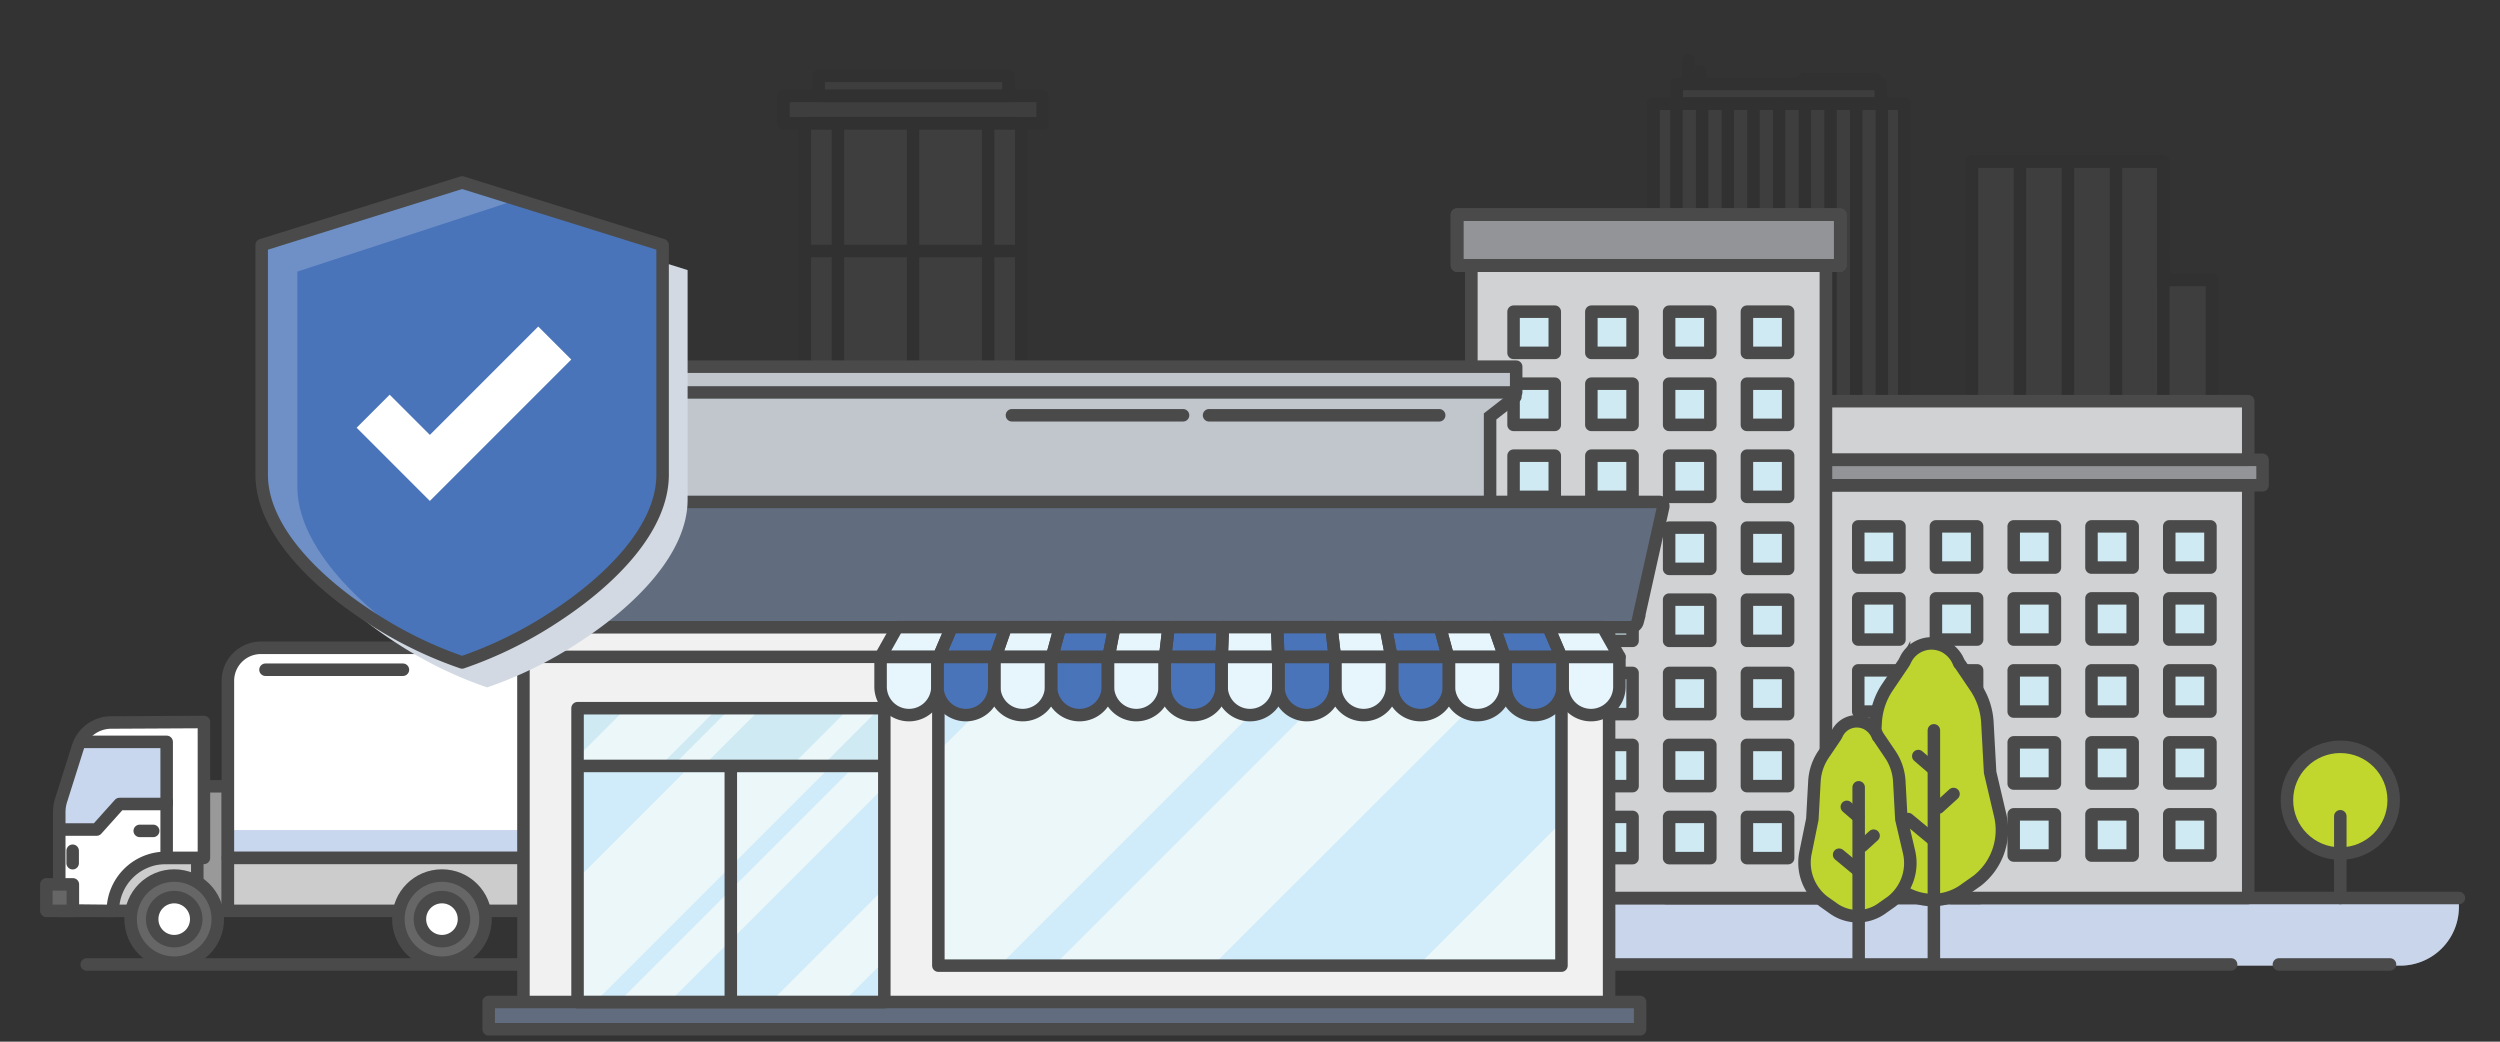 <svg xmlns="http://www.w3.org/2000/svg" viewBox="0 0 300 125"><rect x="0" y="0" width="300" height="125" fill="#333333" stroke="none"/><g style="isolation:isolate"><g id="Layer_2" data-name="Layer 2"><g id="product_heroes" data-name="product heroes"><rect width="300" height="125" fill="#fff" opacity="0"/><path d="M69.754,107.759H295.067a0,0,0,0,1,0,0v1.081a7.035,7.035,0,0,1-7.035,7.035H69.754a0,0,0,0,1,0,0v-8.116A0,0,0,0,1,69.754,107.759Z" fill="#fff"/><path d="M69.754,107.759H295.067a0,0,0,0,1,0,0v1.081a7.035,7.035,0,0,1-7.035,7.035H69.754a0,0,0,0,1,0,0v-8.116A0,0,0,0,1,69.754,107.759Z" fill="#4a74b9" opacity="0.3"/><g opacity="0.1"><rect x="236.624" y="19.378" width="22.977" height="80.68" fill="#a6a8ab"/><rect x="259.601" y="33.465" width="5.849" height="66.593" transform="translate(525.051 133.524) rotate(180)" fill="#a6a8ab"/><polygon points="265.45 100.059 236.624 100.059 236.624 19.378 259.601 19.378 259.601 33.587 265.45 33.587 265.45 100.059" fill="none" stroke="#231f20" stroke-linecap="round" stroke-linejoin="round" stroke-width="1.5"/><line x1="242.389" y1="19.378" x2="242.389" y2="100.059" fill="none" stroke="#231f20" stroke-linecap="round" stroke-linejoin="round" stroke-width="1.5"/><line x1="259.601" y1="30.633" x2="259.601" y2="100.059" fill="none" stroke="#231f20" stroke-linecap="round" stroke-linejoin="round" stroke-width="1.5"/><line x1="253.92" y1="19.378" x2="253.92" y2="100.059" fill="none" stroke="#231f20" stroke-linecap="round" stroke-linejoin="round" stroke-width="1.5"/><line x1="248.154" y1="19.378" x2="248.154" y2="100.059" fill="none" stroke="#231f20" stroke-linecap="round" stroke-linejoin="round" stroke-width="1.5"/><polygon points="236.624 100.059 236.624 19.378 259.601 19.378 259.601 33.587 265.45 33.587 265.45 100.059 236.624 100.059" fill="none" stroke="#231f20" stroke-linecap="round" stroke-linejoin="round" stroke-width="1.5"/><rect x="198.407" y="12.431" width="30.125" height="91.665" fill="#a6a8ab"/><rect x="201.218" y="10.078" width="24.468" height="4.455" fill="#a6a8ab"/><polyline points="201.218 12.338 201.218 10.078 225.686 10.078 225.686 12.338" fill="none" stroke="#231f20" stroke-linecap="round" stroke-linejoin="round" stroke-width="1.5"/><rect x="198.407" y="12.431" width="30.125" height="91.665" stroke-width="1.5" stroke="#231f20" stroke-linecap="round" stroke-linejoin="round" fill="none"/><line x1="201.175" y1="12.431" x2="201.175" y2="104.096" fill="none" stroke="#231f20" stroke-linecap="round" stroke-linejoin="round" stroke-width="1.5"/><line x1="225.826" y1="12.431" x2="225.826" y2="104.096" fill="none" stroke="#231f20" stroke-linecap="round" stroke-linejoin="round" stroke-width="1.5"/><line x1="222.745" y1="12.431" x2="222.745" y2="104.096" fill="none" stroke="#231f20" stroke-linecap="round" stroke-linejoin="round" stroke-width="1.5"/><line x1="219.663" y1="12.431" x2="219.663" y2="104.096" fill="none" stroke="#231f20" stroke-linecap="round" stroke-linejoin="round" stroke-width="1.5"/><line x1="216.582" y1="12.431" x2="216.582" y2="104.096" fill="none" stroke="#231f20" stroke-linecap="round" stroke-linejoin="round" stroke-width="1.5"/><line x1="213.5" y1="12.431" x2="213.5" y2="104.096" fill="none" stroke="#231f20" stroke-linecap="round" stroke-linejoin="round" stroke-width="1.5"/><line x1="210.419" y1="12.431" x2="210.419" y2="104.096" fill="none" stroke="#231f20" stroke-linecap="round" stroke-linejoin="round" stroke-width="1.5"/><line x1="207.338" y1="12.431" x2="207.338" y2="104.096" fill="none" stroke="#231f20" stroke-linecap="round" stroke-linejoin="round" stroke-width="1.5"/><line x1="204.256" y1="12.431" x2="204.256" y2="104.096" fill="none" stroke="#231f20" stroke-linecap="round" stroke-linejoin="round" stroke-width="1.5"/><line x1="202.625" y1="7.227" x2="202.625" y2="9.959" fill="none" stroke="#231f20" stroke-linecap="round" stroke-linejoin="round" stroke-width="1.5"/><line x1="204.075" y1="8.593" x2="204.075" y2="9.959" fill="none" stroke="#231f20" stroke-linecap="round" stroke-linejoin="round" stroke-width="1.5"/><line x1="216.466" y1="9.486" x2="225.03" y2="9.486" fill="none" stroke="#231f20" stroke-linecap="round" stroke-linejoin="round" stroke-width="1.5"/><polyline points="198.407 104.096 198.407 12.431 228.532 12.431 228.532 104.096" fill="none" stroke="#231f20" stroke-linecap="round" stroke-linejoin="round" stroke-width="1.5"/><rect x="98.238" y="9.108" width="22.783" height="2.396" fill="#a6a8ab"/><rect x="94.144" y="11.727" width="30.97" height="3.059" fill="#a6a8ab"/><rect x="96.582" y="14.95" width="26.095" height="86.229" fill="#a6a8ab"/><rect x="96.582" y="91.53" width="28.183" height="2.52" fill="#a6a8ab"/><polyline points="122.549 94.05 122.549 101.179 96.579 101.179 96.579 94.05" fill="none" stroke="#231f20" stroke-linecap="round" stroke-linejoin="round" stroke-width="1.5"/><polyline points="96.579 91.333 96.579 14.785 122.549 14.785 122.549 91.333" fill="none" stroke="#231f20" stroke-linecap="round" stroke-linejoin="round" stroke-width="1.5"/><line x1="100.552" y1="14.785" x2="100.552" y2="91.165" fill="none" stroke="#231f20" stroke-linecap="round" stroke-linejoin="round" stroke-width="1.5"/><line x1="109.564" y1="14.786" x2="109.564" y2="91.165" fill="none" stroke="#231f20" stroke-linecap="round" stroke-linejoin="round" stroke-width="1.5"/><line x1="118.576" y1="14.786" x2="118.576" y2="91.165" fill="none" stroke="#231f20" stroke-linecap="round" stroke-linejoin="round" stroke-width="1.5"/><line x1="96.579" y1="76.124" x2="122.549" y2="76.124" fill="none" stroke="#231f20" stroke-linecap="round" stroke-linejoin="round" stroke-width="1.5"/><line x1="96.579" y1="60.789" x2="122.549" y2="60.789" fill="none" stroke="#231f20" stroke-linecap="round" stroke-linejoin="round" stroke-width="1.5"/><line x1="96.579" y1="45.455" x2="122.549" y2="45.455" fill="none" stroke="#231f20" stroke-linecap="round" stroke-linejoin="round" stroke-width="1.5"/><line x1="96.579" y1="30.12" x2="122.549" y2="30.12" fill="none" stroke="#231f20" stroke-linecap="round" stroke-linejoin="round" stroke-width="1.5"/><rect x="93.866" y="91.333" width="31.1" height="2.717" stroke-width="1.5" stroke="#231f20" stroke-linecap="round" stroke-linejoin="round" fill="none"/><rect x="94.014" y="11.514" width="31.1" height="3.271" stroke-width="1.5" stroke="#231f20" stroke-linecap="round" stroke-linejoin="round" fill="none"/><rect x="98.238" y="9.108" width="22.783" height="2.396" stroke-width="1.5" stroke="#231f20" stroke-linecap="round" stroke-linejoin="round" fill="none"/><rect x="104.339" y="96.309" width="10.596" height="4.87" stroke-width="1.5" stroke="#231f20" stroke-linecap="round" stroke-linejoin="round" fill="none"/><line x1="109.629" y1="96.309" x2="109.629" y2="101.179" fill="none" stroke="#231f20" stroke-linecap="round" stroke-linejoin="round" stroke-width="1.5"/></g><line x1="295.067" y1="107.759" x2="234.09" y2="107.759" fill="none" stroke="#4a4a4a" stroke-linecap="round" stroke-linejoin="round" stroke-width="1.5"/><line x1="237.59" y1="107.759" x2="172.114" y2="107.759" fill="none" stroke="#4a4a4a" stroke-linecap="round" stroke-linejoin="round" stroke-width="1.5"/><rect x="198.306" y="55.294" width="73.201" height="2.937" transform="translate(469.813 113.525) rotate(-180)" fill="#929497" stroke="#4a4a4a" stroke-miterlimit="10" stroke-width="0"/><rect x="199.898" y="48.144" width="70.013" height="6.865" transform="translate(469.809 103.152) rotate(-180)" fill="#d0d2d3" stroke="#4a4a4a" stroke-miterlimit="10" stroke-width="0"/><rect x="199.898" y="58.231" width="69.888" height="49.529" transform="translate(469.684 165.99) rotate(-180)" fill="#d0d2d3" stroke="#4a4a4a" stroke-miterlimit="10" stroke-width="0"/><polyline points="199.898 107.759 269.786 107.759 269.786 58.231 199.898 58.231 199.898 107.459" fill="none" stroke="#4a4a4a" stroke-linecap="round" stroke-linejoin="round" stroke-width="1.5"/><rect x="260.311" y="63.165" width="4.945" height="4.945" transform="translate(525.566 131.275) rotate(-180)" stroke-width="1.5" stroke="#4a4a4a" stroke-linecap="round" stroke-linejoin="round" fill="#cfeaf3"/><rect x="250.977" y="63.165" width="4.945" height="4.945" transform="translate(506.899 131.275) rotate(-180)" stroke-width="1.5" stroke="#4a4a4a" stroke-linecap="round" stroke-linejoin="round" fill="#cfeaf3"/><rect x="241.643" y="63.165" width="4.945" height="4.945" transform="translate(488.232 131.275) rotate(-180)" stroke-width="1.5" stroke="#4a4a4a" stroke-linecap="round" stroke-linejoin="round" fill="#cfeaf3"/><rect x="232.31" y="63.165" width="4.945" height="4.945" transform="translate(469.564 131.275) rotate(-180)" stroke-width="1.5" stroke="#4a4a4a" stroke-linecap="round" stroke-linejoin="round" fill="#cfeaf3"/><rect x="260.311" y="71.803" width="4.945" height="4.945" transform="translate(525.566 148.552) rotate(-180)" stroke-width="1.5" stroke="#4a4a4a" stroke-linecap="round" stroke-linejoin="round" fill="#cfeaf3"/><rect x="250.977" y="71.803" width="4.945" height="4.945" transform="translate(506.899 148.552) rotate(-180)" stroke-width="1.5" stroke="#4a4a4a" stroke-linecap="round" stroke-linejoin="round" fill="#cfeaf3"/><rect x="241.643" y="71.803" width="4.945" height="4.945" transform="translate(488.232 148.552) rotate(-180)" stroke-width="1.5" stroke="#4a4a4a" stroke-linecap="round" stroke-linejoin="round" fill="#cfeaf3"/><rect x="232.31" y="71.803" width="4.945" height="4.945" transform="translate(469.564 148.552) rotate(-180)" stroke-width="1.5" stroke="#4a4a4a" stroke-linecap="round" stroke-linejoin="round" fill="#cfeaf3"/><rect x="260.311" y="80.442" width="4.945" height="4.945" transform="translate(525.566 165.829) rotate(-180)" stroke-width="1.5" stroke="#4a4a4a" stroke-linecap="round" stroke-linejoin="round" fill="#cfeaf3"/><rect x="250.977" y="80.442" width="4.945" height="4.945" transform="translate(506.899 165.829) rotate(-180)" stroke-width="1.5" stroke="#4a4a4a" stroke-linecap="round" stroke-linejoin="round" fill="#cfeaf3"/><rect x="241.643" y="80.442" width="4.945" height="4.945" transform="translate(488.232 165.829) rotate(-180)" stroke-width="1.5" stroke="#4a4a4a" stroke-linecap="round" stroke-linejoin="round" fill="#cfeaf3"/><rect x="232.31" y="80.442" width="4.945" height="4.945" transform="translate(469.564 165.829) rotate(-180)" stroke-width="1.5" stroke="#4a4a4a" stroke-linecap="round" stroke-linejoin="round" fill="#cfeaf3"/><rect x="260.311" y="89.081" width="4.945" height="4.945" transform="translate(525.566 183.107) rotate(-180)" stroke-width="1.5" stroke="#4a4a4a" stroke-linecap="round" stroke-linejoin="round" fill="#cfeaf3"/><rect x="250.977" y="89.081" width="4.945" height="4.945" transform="translate(506.899 183.107) rotate(-180)" stroke-width="1.5" stroke="#4a4a4a" stroke-linecap="round" stroke-linejoin="round" fill="#cfeaf3"/><rect x="241.643" y="89.081" width="4.945" height="4.945" transform="translate(488.232 183.107) rotate(-180)" stroke-width="1.5" stroke="#4a4a4a" stroke-linecap="round" stroke-linejoin="round" fill="#cfeaf3"/><rect x="232.31" y="89.081" width="4.945" height="4.945" transform="translate(469.564 183.107) rotate(-180)" stroke-width="1.5" stroke="#4a4a4a" stroke-linecap="round" stroke-linejoin="round" fill="#cfeaf3"/><rect x="260.311" y="97.719" width="4.945" height="4.945" transform="translate(525.566 200.384) rotate(-180)" stroke-width="1.5" stroke="#4a4a4a" stroke-linecap="round" stroke-linejoin="round" fill="#cfeaf3"/><rect x="250.977" y="97.719" width="4.945" height="4.945" transform="translate(506.899 200.384) rotate(-180)" stroke-width="1.5" stroke="#4a4a4a" stroke-linecap="round" stroke-linejoin="round" fill="#cfeaf3"/><rect x="241.643" y="97.719" width="4.945" height="4.945" transform="translate(488.232 200.384) rotate(-180)" stroke-width="1.5" stroke="#4a4a4a" stroke-linecap="round" stroke-linejoin="round" fill="#cfeaf3"/><rect x="232.31" y="97.719" width="4.945" height="4.945" transform="translate(469.564 200.384) rotate(-180)" stroke-width="1.5" stroke="#4a4a4a" stroke-linecap="round" stroke-linejoin="round" fill="#cfeaf3"/><rect x="222.99" y="63.165" width="4.945" height="4.945" transform="translate(450.925 131.275) rotate(-180)" stroke-width="1.5" stroke="#4a4a4a" stroke-linecap="round" stroke-linejoin="round" fill="#cfeaf3"/><rect x="213.656" y="63.165" width="4.945" height="4.945" transform="translate(432.257 131.275) rotate(-180)" stroke-width="1.5" stroke="#4a4a4a" stroke-linecap="round" stroke-linejoin="round" fill="#cfeaf3"/><rect x="204.322" y="63.165" width="4.945" height="4.945" transform="translate(413.59 131.275) rotate(-180)" stroke-width="1.5" stroke="#4a4a4a" stroke-linecap="round" stroke-linejoin="round" fill="#cfeaf3"/><rect x="222.99" y="71.803" width="4.945" height="4.945" transform="translate(450.925 148.552) rotate(-180)" stroke-width="1.5" stroke="#4a4a4a" stroke-linecap="round" stroke-linejoin="round" fill="#cfeaf3"/><rect x="213.656" y="71.803" width="4.945" height="4.945" transform="translate(432.257 148.552) rotate(-180)" stroke-width="1.5" stroke="#4a4a4a" stroke-linecap="round" stroke-linejoin="round" fill="#cfeaf3"/><rect x="204.322" y="71.803" width="4.945" height="4.945" transform="translate(413.59 148.552) rotate(-180)" stroke-width="1.5" stroke="#4a4a4a" stroke-linecap="round" stroke-linejoin="round" fill="#cfeaf3"/><rect x="222.99" y="80.442" width="4.945" height="4.945" transform="translate(450.925 165.829) rotate(-180)" stroke-width="1.5" stroke="#4a4a4a" stroke-linecap="round" stroke-linejoin="round" fill="#cfeaf3"/><rect x="213.656" y="80.442" width="4.945" height="4.945" transform="translate(432.257 165.829) rotate(-180)" stroke-width="1.5" stroke="#4a4a4a" stroke-linecap="round" stroke-linejoin="round" fill="#cfeaf3"/><rect x="204.322" y="80.442" width="4.945" height="4.945" transform="translate(413.59 165.829) rotate(-180)" stroke-width="1.5" stroke="#4a4a4a" stroke-linecap="round" stroke-linejoin="round" fill="#cfeaf3"/><rect x="222.99" y="89.081" width="4.945" height="4.945" transform="translate(450.925 183.107) rotate(-180)" stroke-width="1.5" stroke="#4a4a4a" stroke-linecap="round" stroke-linejoin="round" fill="#cfeaf3"/><rect x="213.656" y="89.081" width="4.945" height="4.945" transform="translate(432.257 183.107) rotate(-180)" stroke-width="1.5" stroke="#4a4a4a" stroke-linecap="round" stroke-linejoin="round" fill="#cfeaf3"/><rect x="204.322" y="89.081" width="4.945" height="4.945" transform="translate(413.59 183.107) rotate(-180)" stroke-width="1.5" stroke="#4a4a4a" stroke-linecap="round" stroke-linejoin="round" fill="#cfeaf3"/><rect x="222.99" y="97.719" width="4.945" height="4.945" transform="translate(450.925 200.384) rotate(-180)" stroke-width="1.5" stroke="#4a4a4a" stroke-linecap="round" stroke-linejoin="round" fill="#cfeaf3"/><rect x="213.656" y="97.719" width="4.945" height="4.945" transform="translate(432.257 200.384) rotate(-180)" stroke-width="1.5" stroke="#4a4a4a" stroke-linecap="round" stroke-linejoin="round" fill="#cfeaf3"/><rect x="204.322" y="97.719" width="4.945" height="4.945" transform="translate(413.59 200.384) rotate(-180)" stroke-width="1.5" stroke="#4a4a4a" stroke-linecap="round" stroke-linejoin="round" fill="#cfeaf3"/><rect x="199.898" y="48.144" width="69.888" height="7.034" transform="translate(469.684 103.321) rotate(-180)" stroke-width="1.5" stroke="#4a4a4a" stroke-linecap="round" stroke-linejoin="round" fill="none"/><rect x="198.306" y="55.178" width="73.201" height="3.053" transform="translate(469.813 113.409) rotate(-180)" stroke-width="1.5" stroke="#4a4a4a" stroke-linecap="round" stroke-linejoin="round" fill="none"/><polyline points="176.567 107.759 219.105 107.759 219.105 31.865 176.567 31.865 176.567 107.299" fill="none" stroke="#4a4a4a" stroke-linecap="round" stroke-linejoin="round" stroke-width="1.5"/><rect x="176.567" y="31.865" width="42.538" height="75.894" transform="translate(395.671 139.624) rotate(-180)" stroke-width="1.5" stroke="#4a4a4a" stroke-linecap="round" stroke-linejoin="round" fill="#d0d2d3"/><rect x="174.845" y="25.759" width="45.98" height="6.106" transform="translate(395.671 57.624) rotate(-180)" stroke-width="1.5" stroke="#4a4a4a" stroke-linecap="round" stroke-linejoin="round" fill="#929497"/><rect x="209.629" y="37.401" width="4.945" height="4.945" transform="translate(424.203 79.747) rotate(-180)" stroke-width="1.5" stroke="#4a4a4a" stroke-linecap="round" stroke-linejoin="round" fill="#cfeaf3"/><rect x="200.295" y="37.401" width="4.945" height="4.945" transform="translate(405.536 79.747) rotate(-180)" stroke-width="1.5" stroke="#4a4a4a" stroke-linecap="round" stroke-linejoin="round" fill="#cfeaf3"/><rect x="190.962" y="37.401" width="4.945" height="4.945" transform="translate(386.869 79.747) rotate(-180)" stroke-width="1.5" stroke="#4a4a4a" stroke-linecap="round" stroke-linejoin="round" fill="#cfeaf3"/><rect x="181.628" y="37.401" width="4.945" height="4.945" transform="translate(368.201 79.747) rotate(-180)" stroke-width="1.5" stroke="#4a4a4a" stroke-linecap="round" stroke-linejoin="round" fill="#cfeaf3"/><rect x="209.629" y="46.04" width="4.945" height="4.945" transform="translate(424.203 97.025) rotate(-180)" stroke-width="1.5" stroke="#4a4a4a" stroke-linecap="round" stroke-linejoin="round" fill="#cfeaf3"/><rect x="200.295" y="46.04" width="4.945" height="4.945" transform="translate(405.536 97.025) rotate(-180)" stroke-width="1.5" stroke="#4a4a4a" stroke-linecap="round" stroke-linejoin="round" fill="#cfeaf3"/><rect x="190.962" y="46.04" width="4.945" height="4.945" transform="translate(386.869 97.025) rotate(-180)" stroke-width="1.5" stroke="#4a4a4a" stroke-linecap="round" stroke-linejoin="round" fill="#cfeaf3"/><rect x="181.628" y="46.04" width="4.945" height="4.945" transform="translate(368.201 97.025) rotate(-180)" stroke-width="1.5" stroke="#4a4a4a" stroke-linecap="round" stroke-linejoin="round" fill="#cfeaf3"/><rect x="209.629" y="54.678" width="4.945" height="4.945" transform="translate(424.203 114.302) rotate(-180)" stroke-width="1.5" stroke="#4a4a4a" stroke-linecap="round" stroke-linejoin="round" fill="#cfeaf3"/><rect x="200.295" y="54.678" width="4.945" height="4.945" transform="translate(405.536 114.302) rotate(-180)" stroke-width="1.5" stroke="#4a4a4a" stroke-linecap="round" stroke-linejoin="round" fill="#cfeaf3"/><rect x="190.962" y="54.678" width="4.945" height="4.945" transform="translate(386.869 114.302) rotate(-180)" stroke-width="1.5" stroke="#4a4a4a" stroke-linecap="round" stroke-linejoin="round" fill="#cfeaf3"/><rect x="181.628" y="54.678" width="4.945" height="4.945" transform="translate(368.201 114.302) rotate(-180)" stroke-width="1.5" stroke="#4a4a4a" stroke-linecap="round" stroke-linejoin="round" fill="#cfeaf3"/><rect x="209.629" y="63.317" width="4.945" height="4.945" transform="translate(424.203 131.579) rotate(-180)" stroke-width="1.5" stroke="#4a4a4a" stroke-linecap="round" stroke-linejoin="round" fill="#cfeaf3"/><rect x="200.295" y="63.317" width="4.945" height="4.945" transform="translate(405.536 131.579) rotate(-180)" stroke-width="1.5" stroke="#4a4a4a" stroke-linecap="round" stroke-linejoin="round" fill="#cfeaf3"/><rect x="190.962" y="63.317" width="4.945" height="4.945" transform="translate(386.869 131.579) rotate(-180)" stroke-width="1.5" stroke="#4a4a4a" stroke-linecap="round" stroke-linejoin="round" fill="#cfeaf3"/><rect x="181.628" y="63.317" width="4.945" height="4.945" transform="translate(368.201 131.579) rotate(-180)" stroke-width="1.5" stroke="#4a4a4a" stroke-linecap="round" stroke-linejoin="round" fill="#cfeaf3"/><rect x="209.629" y="71.956" width="4.945" height="4.945" transform="translate(424.203 148.856) rotate(-180)" stroke-width="1.5" stroke="#4a4a4a" stroke-linecap="round" stroke-linejoin="round" fill="#cfeaf3"/><rect x="200.295" y="71.956" width="4.945" height="4.945" transform="translate(405.536 148.856) rotate(-180)" stroke-width="1.5" stroke="#4a4a4a" stroke-linecap="round" stroke-linejoin="round" fill="#cfeaf3"/><rect x="190.962" y="71.956" width="4.945" height="4.945" transform="translate(386.869 148.856) rotate(-180)" stroke-width="1.5" stroke="#4a4a4a" stroke-linecap="round" stroke-linejoin="round" fill="#cfeaf3"/><rect x="181.628" y="71.956" width="4.945" height="4.945" transform="translate(368.201 148.856) rotate(-180)" stroke-width="1.5" stroke="#4a4a4a" stroke-linecap="round" stroke-linejoin="round" fill="#cfeaf3"/><rect x="209.629" y="80.751" width="4.945" height="4.945" transform="translate(424.203 166.447) rotate(-180)" stroke-width="1.5" stroke="#4a4a4a" stroke-linecap="round" stroke-linejoin="round" fill="#cfeaf3"/><rect x="200.295" y="80.751" width="4.945" height="4.945" transform="translate(405.536 166.447) rotate(-180)" stroke-width="1.5" stroke="#4a4a4a" stroke-linecap="round" stroke-linejoin="round" fill="#cfeaf3"/><rect x="190.962" y="80.751" width="4.945" height="4.945" transform="translate(386.869 166.447) rotate(-180)" stroke-width="1.5" stroke="#4a4a4a" stroke-linecap="round" stroke-linejoin="round" fill="#cfeaf3"/><rect x="181.628" y="80.751" width="4.945" height="4.945" transform="translate(368.201 166.447) rotate(-180)" stroke-width="1.5" stroke="#4a4a4a" stroke-linecap="round" stroke-linejoin="round" fill="#cfeaf3"/><rect x="209.629" y="89.39" width="4.945" height="4.945" transform="translate(424.203 183.725) rotate(-180)" stroke-width="1.5" stroke="#4a4a4a" stroke-linecap="round" stroke-linejoin="round" fill="#cfeaf3"/><rect x="200.295" y="89.39" width="4.945" height="4.945" transform="translate(405.536 183.725) rotate(-180)" stroke-width="1.5" stroke="#4a4a4a" stroke-linecap="round" stroke-linejoin="round" fill="#cfeaf3"/><rect x="190.962" y="89.39" width="4.945" height="4.945" transform="translate(386.869 183.725) rotate(-180)" stroke-width="1.5" stroke="#4a4a4a" stroke-linecap="round" stroke-linejoin="round" fill="#cfeaf3"/><rect x="181.628" y="89.39" width="4.945" height="4.945" transform="translate(368.201 183.725) rotate(-180)" stroke-width="1.5" stroke="#4a4a4a" stroke-linecap="round" stroke-linejoin="round" fill="#cfeaf3"/><rect x="209.629" y="98.028" width="4.945" height="4.945" transform="translate(424.203 201.002) rotate(-180)" stroke-width="1.5" stroke="#4a4a4a" stroke-linecap="round" stroke-linejoin="round" fill="#cfeaf3"/><rect x="200.295" y="98.028" width="4.945" height="4.945" transform="translate(405.536 201.002) rotate(-180)" stroke-width="1.5" stroke="#4a4a4a" stroke-linecap="round" stroke-linejoin="round" fill="#cfeaf3"/><rect x="190.962" y="98.028" width="4.945" height="4.945" transform="translate(386.869 201.002) rotate(-180)" stroke-width="1.5" stroke="#4a4a4a" stroke-linecap="round" stroke-linejoin="round" fill="#cfeaf3"/><rect x="181.628" y="98.028" width="4.945" height="4.945" transform="translate(368.201 201.002) rotate(-180)" stroke-width="1.5" stroke="#4a4a4a" stroke-linecap="round" stroke-linejoin="round" fill="#cfeaf3"/><rect x="174.845" y="25.759" width="45.98" height="6.106" transform="translate(395.671 57.624) rotate(-180)" stroke-width="1.5" stroke="#4a4a4a" stroke-linecap="round" stroke-linejoin="round" fill="none"/><rect x="174.845" y="25.759" width="45.98" height="6.106" transform="translate(395.671 57.624) rotate(-180)" stroke-width="1.5" stroke="#4a4a4a" stroke-linecap="round" stroke-linejoin="round" fill="none"/><circle cx="280.837" cy="96.022" r="6.405" fill="#c1d72e" stroke="#4a4a4a" stroke-linecap="round" stroke-linejoin="round" stroke-width="1.5"/><line x1="280.837" y1="97.952" x2="280.837" y2="107.759" fill="none" stroke="#4a4a4a" stroke-linecap="round" stroke-linejoin="round" stroke-width="1.5"/><line x1="273.469" y1="115.735" x2="286.801" y2="115.735" fill="none" stroke="#4a4a4a" stroke-linecap="round" stroke-linejoin="round" stroke-width="1.5"/><line x1="10.405" y1="115.735" x2="267.733" y2="115.735" fill="none" stroke="#4a4a4a" stroke-linecap="round" stroke-linejoin="round" stroke-width="1.5"/><rect x="22.863" y="94.358" width="4.478" height="14.941" fill="#999"/><rect x="22.863" y="94.358" width="4.478" height="14.941" stroke-width="1.5" stroke="#4a4a4a" stroke-linecap="round" stroke-linejoin="round" fill="none"/><rect x="27.348" y="102.944" width="37.368" height="6.362" fill="#ccc"/><rect x="27.348" y="102.944" width="37.368" height="6.362" stroke-width="1.5" stroke="#4a4a4a" stroke-linecap="round" stroke-linejoin="round" fill="none"/><rect x="7.11" y="102.944" width="16.564" height="6.362" fill="#ccc"/><rect x="7.11" y="102.944" width="16.564" height="6.362" stroke-width="1.5" stroke="#4a4a4a" stroke-linecap="round" stroke-linejoin="round" fill="none"/><path d="M69.607,102.937H27.348V81.699a3.964,3.964,0,0,1,3.964-3.964H69.607v25.202Z" fill="#fff"/><rect x="27.049" y="99.607" width="42.601" height="3.436" fill="#4775c5" opacity="0.3"/><path d="M69.607,102.937H27.348V81.699a3.964,3.964,0,0,1,3.964-3.964H69.607v25.202Z" fill="none" stroke="#4a4a4a" stroke-linecap="round" stroke-linejoin="round" stroke-width="1.5"/><path d="M24.471,86.641v16.304h-4.565a6.362,6.362,0,0,0-6.362,6.362v.029L7.11,109.174V97.466a4.913,4.913,0,0,1,.225-1.449l2.029-6.42a4.196,4.196,0,0,1,4-2.898Z" fill="#fff"/><polygon points="9.658 89.042 7.234 96.636 7.072 99.545 11.597 99.545 14.343 96.475 19.999 96.475 19.948 89.116 9.658 89.042" fill="#4775c5" opacity="0.3"/><circle cx="20.905" cy="110.296" r="5.23" fill="#666"/><circle cx="20.905" cy="110.296" r="5.23" fill="none" stroke="#4a4a4a" stroke-linecap="round" stroke-linejoin="round" stroke-width="1.5"/><circle cx="20.905" cy="110.296" r="2.645" fill="#fff"/><circle cx="20.905" cy="110.296" r="2.645" fill="none" stroke="#4a4a4a" stroke-linecap="round" stroke-linejoin="round" stroke-width="1.5"/><circle cx="53.034" cy="110.296" r="5.23" fill="#666"/><circle cx="53.034" cy="110.296" r="5.23" fill="none" stroke="#4a4a4a" stroke-linecap="round" stroke-linejoin="round" stroke-width="1.5"/><circle cx="53.034" cy="110.296" r="2.645" fill="#fff"/><circle cx="53.034" cy="110.296" r="2.645" fill="none" stroke="#4a4a4a" stroke-linecap="round" stroke-linejoin="round" stroke-width="1.5"/><polyline points="69.607 99.325 69.607 109.401 72.351 109.401" fill="none" stroke="#4a4a4a" stroke-linecap="round" stroke-linejoin="round" stroke-width="1.5"/><polyline points="9.718 89.025 19.999 89.025 19.999 96.481 14.343 96.481 11.597 99.545 7.11 99.545" fill="none" stroke="#4a4a4a" stroke-linecap="round" stroke-linejoin="round" stroke-width="1.5"/><path d="M24.471,86.641v16.304h-4.565a6.362,6.362,0,0,0-6.362,6.362c0,.01-6.434-.067-6.434-.067V97.466a4.913,4.913,0,0,1,.225-1.449l2.029-6.42a4.196,4.196,0,0,1,4-2.898Z" fill="none" stroke="#4a4a4a" stroke-linecap="round" stroke-linejoin="round" stroke-width="1.5"/><line x1="19.999" y1="96.152" x2="19.999" y2="102.938" fill="none" stroke="#4a4a4a" stroke-linecap="round" stroke-linejoin="round" stroke-width="1.5"/><line x1="16.767" y1="99.707" x2="18.383" y2="99.707" fill="none" stroke="#4a4a4a" stroke-linecap="round" stroke-linejoin="round" stroke-width="1.5"/><line x1="8.719" y1="102.089" x2="8.719" y2="103.584" fill="none" stroke="#4a4a4a" stroke-linecap="round" stroke-linejoin="round" stroke-width="1.5"/><rect x="5.563" y="106.125" width="3.181" height="3.181" fill="#666"/><rect x="5.563" y="106.125" width="3.181" height="3.181" stroke-width="1.5" stroke="#4a4a4a" stroke-linecap="round" stroke-linejoin="round" fill="none"/><line x1="31.859" y1="80.368" x2="48.349" y2="80.368" fill="none" stroke="#4a4a4a" stroke-linecap="round" stroke-linejoin="round" stroke-width="1.5"/><polygon points="178.803 63.563 72.79 63.563 72.79 49.834 70.016 47.348 181.924 47.348 179.061 49.834 178.803 63.563" fill="#c1c6cc"/><polyline points="181.85 47.608 178.811 49.972 178.811 63.253" fill="none" stroke="#4a4a4a" stroke-linecap="round" stroke-miterlimit="10" stroke-width="1.5"/><rect x="69.669" y="44.31" width="112.255" height="2.992" fill="#c1c6cc"/><rect x="69.669" y="44" width="112.272" height="3.09" fill="none" stroke="#4a4a4a" stroke-linejoin="round" stroke-width="1.5"/><polyline points="69.669 47.09 73.103 49.972 73.103 63.253" fill="none" stroke="#4a4a4a" stroke-linecap="round" stroke-linejoin="round" stroke-width="1.5"/><line x1="145.087" y1="49.834" x2="172.702" y2="49.834" fill="none" stroke="#4a4a4a" stroke-linecap="round" stroke-miterlimit="10" stroke-width="1.5"/><line x1="141.966" y1="49.834" x2="121.433" y2="49.834" fill="none" stroke="#4a4a4a" stroke-linecap="round" stroke-miterlimit="10" stroke-width="1.5"/><rect x="62.814" y="74.665" width="130.278" height="45.576" fill="#f1f1f1"/><rect x="69.306" y="90.891" width="36.812" height="29.37" fill="#d0ebf9"/><polygon points="106.118 94.421 106.118 92.682 101.785 92.682 74.654 119.813 80.726 119.813 106.118 94.421" fill="#ecf7fa"/><polygon points="82.093 92.682 69.306 105.469 69.306 119.813 71.847 119.813 98.978 92.682 82.093 92.682" fill="#ecf7fa"/><polygon points="106.118 115.3 106.118 106.59 92.895 119.813 101.605 119.813 106.118 115.3" fill="#ecf7fa"/><polygon points="187.375 76.08 187.375 115.875 112.603 115.875 112.603 76.218 187.375 76.08" fill="#d0ebf9"/><polygon points="166.204 76.132 126.461 115.876 145.525 115.876 185.326 76.105 166.204 76.132" fill="#ecf7fa"/><polygon points="126.548 76.199 112.603 90.173 112.603 115.876 119.953 115.876 159.688 76.141 126.548 76.199" fill="#ecf7fa"/><path d="M187.431,98.606l-17.269,17.269h17.217Z" fill="#ecf7fa"/><path d="M195.695,75.271H59.313a.876.876,0,0,1-.818-.655L55.43,60.886a.515.515,0,0,1,.525-.655H199.052a.515.515,0,0,1,.525.655l-3.065,13.73A.876.876,0,0,1,195.695,75.271Z" fill="#616d7e"/><path d="M195.695,75.271H59.313a.876.876,0,0,1-.818-.655L55.43,60.886a.515.515,0,0,1,.525-.655H199.052a.515.515,0,0,1,.525.655l-3.065,13.73A.876.876,0,0,1,195.695,75.271Z" fill="none" stroke="#4a4a4a" stroke-miterlimit="10" stroke-width="1.5"/><rect x="58.642" y="120.241" width="138.172" height="3.759" fill="#616d7e"/><rect x="58.642" y="120.241" width="138.172" height="3.273" stroke-width="1.5" stroke="#4a4a4a" stroke-linecap="round" stroke-linejoin="round" fill="none"/><polyline points="187.375 80.221 187.375 115.875 112.603 115.875 112.603 80.695" fill="none" stroke="#4a4a4a" stroke-linejoin="round" stroke-width="1.5"/><line x1="62.814" y1="75.271" x2="62.814" y2="119.809" fill="none" stroke="#4a4a4a" stroke-linecap="round" stroke-linejoin="round" stroke-width="1.5"/><line x1="193.092" y1="75.254" x2="193.092" y2="120.241" fill="none" stroke="#4a4a4a" stroke-miterlimit="10" stroke-width="1.5"/><rect x="69.306" y="84.534" width="36.812" height="7.77" fill="#cfeaf3"/><polygon points="91.781 84.534 88.11 84.534 80.34 92.304 84.011 92.304 91.781 84.534" fill="#ecf7fa"/><polygon points="86.584 84.534 75.596 84.534 69.754 90.376 69.754 92.304 78.814 92.304 86.584 84.534" fill="#ecf7fa"/><polygon points="106.025 84.534 102.354 84.534 94.584 92.304 98.255 92.304 106.025 84.534" fill="#ecf7fa"/><rect x="69.306" y="84.982" width="36.812" height="35.279" fill="none" stroke="#4a4a4a" stroke-linejoin="round" stroke-width="1.5"/><line x1="87.697" y1="91.339" x2="87.697" y2="119.813" fill="none" stroke="#4a4a4a" stroke-linejoin="round" stroke-width="1.5"/><line x1="69.472" y1="91.912" x2="105.67" y2="91.912" fill="none" stroke="#4a4a4a" stroke-linejoin="round" stroke-width="1.5"/><path d="M115.9,85.812h0a3.41,3.41,0,0,1-3.41-3.41V78.837h6.82V82.402A3.41,3.41,0,0,1,115.9,85.812Z" fill="#4a74b9"/><path d="M129.54,85.812h0a3.41,3.41,0,0,1-3.41-3.41V78.837h6.82V82.402A3.41,3.41,0,0,1,129.54,85.812Z" fill="#4a74b9"/><path d="M143.179,85.812h0a3.41,3.41,0,0,1-3.41-3.41V78.837h6.82V82.402A3.41,3.41,0,0,1,143.179,85.812Z" fill="#4a74b9"/><path d="M156.819,85.812h0a3.41,3.41,0,0,1-3.41-3.41V78.837h6.82V82.402A3.41,3.41,0,0,1,156.819,85.812Z" fill="#4a74b9"/><path d="M167.049,78.837h6.82a0,0,0,0,1,0,0V82.402a3.41,3.41,0,0,1-3.41,3.41h0a3.41,3.41,0,0,1-3.41-3.41V78.837a0,0,0,0,1,0,0Z" fill="#4a74b9"/><path d="M184.099,85.812h0a3.41,3.41,0,0,1-3.41-3.41V78.837h6.82V82.402A3.41,3.41,0,0,1,184.099,85.812Z" fill="#4a74b9"/><polygon points="120.697 75.254 114.185 75.254 112.663 78.819 119.451 78.819 120.697 75.254" fill="#4a74b9"/><polygon points="127.208 75.254 126.24 78.819 133.028 78.819 133.72 75.254 127.208 75.254" fill="#4a74b9"/><polygon points="146.743 75.254 140.232 75.254 139.817 78.819 146.605 78.819 146.743 75.254" fill="#4a74b9"/><polygon points="159.767 75.254 153.255 75.254 153.394 78.819 160.182 78.819 159.767 75.254" fill="#4a74b9"/><polygon points="172.79 75.254 166.279 75.254 166.97 78.819 173.759 78.819 172.79 75.254" fill="#4a74b9"/><polygon points="185.814 75.254 179.302 75.254 180.547 78.819 187.336 78.819 185.814 75.254" fill="#4a74b9"/><path d="M109.08,85.812h0a3.41,3.41,0,0,1-3.41-3.41V78.837h6.82V82.402A3.41,3.41,0,0,1,109.08,85.812Z" fill="#e7f5fd"/><path d="M122.72,85.812h0a3.41,3.41,0,0,1-3.41-3.41V78.837h6.82V82.402A3.41,3.41,0,0,1,122.72,85.812Z" fill="#e7f5fd"/><path d="M136.36,85.812h0a3.41,3.41,0,0,1-3.41-3.41V78.837h6.82V82.402A3.41,3.41,0,0,1,136.36,85.812Z" fill="#e7f5fd"/><path d="M149.999,85.812h0a3.41,3.41,0,0,1-3.41-3.41V78.837h6.82V82.402A3.41,3.41,0,0,1,149.999,85.812Z" fill="#e7f5fd"/><path d="M163.639,85.812h0a3.41,3.41,0,0,1-3.41-3.41V78.837h6.82V82.402A3.41,3.41,0,0,1,163.639,85.812Z" fill="#e7f5fd"/><path d="M177.279,85.812h0a3.41,3.41,0,0,1-3.41-3.41V78.837h6.82V82.402A3.41,3.41,0,0,1,177.279,85.812Z" fill="#e7f5fd"/><path d="M190.919,85.812h0a3.41,3.41,0,0,1-3.41-3.41V78.837h6.82V82.402A3.41,3.41,0,0,1,190.919,85.812Z" fill="#e7f5fd"/><polygon points="107.673 75.254 105.875 78.819 112.663 78.819 114.185 75.254 107.673 75.254" fill="#e7f5fd"/><polygon points="127.208 75.254 120.697 75.254 119.451 78.819 126.24 78.819 127.208 75.254" fill="#e7f5fd"/><polygon points="133.72 75.254 133.028 78.819 139.817 78.819 140.232 75.254 133.72 75.254" fill="#e7f5fd"/><polygon points="153.255 75.254 146.744 75.254 146.605 78.819 153.394 78.819 153.255 75.254" fill="#e7f5fd"/><polygon points="166.279 75.254 159.767 75.254 160.182 78.819 166.97 78.819 166.279 75.254" fill="#e7f5fd"/><polygon points="179.302 75.254 172.79 75.254 173.759 78.819 180.547 78.819 179.302 75.254" fill="#e7f5fd"/><polygon points="192.325 75.254 185.814 75.254 187.336 78.819 194.124 78.819 192.325 75.254" fill="#e7f5fd"/><path d="M109.08,85.812h0a3.41,3.41,0,0,1-3.41-3.41V78.837h6.82V82.402A3.41,3.41,0,0,1,109.08,85.812Z" fill="none" stroke="#4a4a4a" stroke-linecap="round" stroke-linejoin="round" stroke-width="1.5"/><path d="M115.9,85.812h0a3.41,3.41,0,0,1-3.41-3.41V78.837h6.82V82.402A3.41,3.41,0,0,1,115.9,85.812Z" fill="none" stroke="#4a4a4a" stroke-linecap="round" stroke-linejoin="round" stroke-width="1.5"/><path d="M122.72,85.812h0a3.41,3.41,0,0,1-3.41-3.41V78.837h6.82V82.402A3.41,3.41,0,0,1,122.72,85.812Z" fill="none" stroke="#4a4a4a" stroke-linecap="round" stroke-linejoin="round" stroke-width="1.5"/><path d="M129.54,85.812h0a3.41,3.41,0,0,1-3.41-3.41V78.837h6.82V82.402A3.41,3.41,0,0,1,129.54,85.812Z" fill="none" stroke="#4a4a4a" stroke-linecap="round" stroke-linejoin="round" stroke-width="1.5"/><path d="M136.36,85.812h0a3.41,3.41,0,0,1-3.41-3.41V78.837h6.82V82.402A3.41,3.41,0,0,1,136.36,85.812Z" fill="none" stroke="#4a4a4a" stroke-linecap="round" stroke-linejoin="round" stroke-width="1.5"/><path d="M143.179,85.812h0a3.41,3.41,0,0,1-3.41-3.41V78.837h6.82V82.402A3.41,3.41,0,0,1,143.179,85.812Z" fill="none" stroke="#4a4a4a" stroke-linecap="round" stroke-linejoin="round" stroke-width="1.5"/><path d="M149.999,85.812h0a3.41,3.41,0,0,1-3.41-3.41V78.837h6.82V82.402A3.41,3.41,0,0,1,149.999,85.812Z" fill="none" stroke="#4a4a4a" stroke-linecap="round" stroke-linejoin="round" stroke-width="1.5"/><path d="M156.819,85.812h0a3.41,3.41,0,0,1-3.41-3.41V78.837h6.82V82.402A3.41,3.41,0,0,1,156.819,85.812Z" fill="none" stroke="#4a4a4a" stroke-linecap="round" stroke-linejoin="round" stroke-width="1.5"/><path d="M163.639,85.812h0a3.41,3.41,0,0,1-3.41-3.41V78.837h6.82V82.402A3.41,3.41,0,0,1,163.639,85.812Z" fill="none" stroke="#4a4a4a" stroke-linecap="round" stroke-linejoin="round" stroke-width="1.5"/><path d="M167.049,78.837h6.82a0,0,0,0,1,0,0V82.402a3.41,3.41,0,0,1-3.41,3.41h0a3.41,3.41,0,0,1-3.41-3.41V78.837a0,0,0,0,1,0,0Z" fill="none" stroke="#4a4a4a" stroke-linecap="round" stroke-linejoin="round" stroke-width="1.5"/><path d="M177.279,85.812h0a3.41,3.41,0,0,1-3.41-3.41V78.837h6.82V82.402A3.41,3.41,0,0,1,177.279,85.812Z" fill="none" stroke="#4a4a4a" stroke-linecap="round" stroke-linejoin="round" stroke-width="1.5"/><path d="M184.099,85.812h0a3.41,3.41,0,0,1-3.41-3.41V78.837h6.82V82.402A3.41,3.41,0,0,1,184.099,85.812Z" fill="none" stroke="#4a4a4a" stroke-linecap="round" stroke-linejoin="round" stroke-width="1.5"/><path d="M190.919,85.812h0a3.41,3.41,0,0,1-3.41-3.41V78.837h6.82V82.402A3.41,3.41,0,0,1,190.919,85.812Z" fill="none" stroke="#4a4a4a" stroke-linecap="round" stroke-linejoin="round" stroke-width="1.5"/><polygon points="114.185 75.254 107.673 75.254 105.67 78.819 112.663 78.819 114.185 75.254" fill="none" stroke="#4a4a4a" stroke-linecap="round" stroke-linejoin="round" stroke-width="1.5"/><polygon points="114.185 75.254 112.663 78.819 119.451 78.819 120.697 75.254 114.185 75.254" fill="none" stroke="#4a4a4a" stroke-linecap="round" stroke-linejoin="round" stroke-width="1.5"/><polygon points="120.697 75.254 119.451 78.819 126.24 78.819 127.208 75.254 120.697 75.254" fill="none" stroke="#4a4a4a" stroke-linecap="round" stroke-linejoin="round" stroke-width="1.5"/><polygon points="133.72 75.254 127.208 75.254 126.24 78.819 133.028 78.819 133.72 75.254" fill="none" stroke="#4a4a4a" stroke-linecap="round" stroke-linejoin="round" stroke-width="1.5"/><polygon points="140.232 75.254 133.72 75.254 133.028 78.819 139.817 78.819 140.232 75.254" fill="none" stroke="#4a4a4a" stroke-linecap="round" stroke-linejoin="round" stroke-width="1.5"/><polygon points="140.232 75.254 139.817 78.819 146.605 78.819 146.744 75.254 140.232 75.254" fill="none" stroke="#4a4a4a" stroke-linecap="round" stroke-linejoin="round" stroke-width="1.5"/><polygon points="153.255 75.254 146.743 75.254 146.605 78.819 153.394 78.819 153.255 75.254" fill="none" stroke="#4a4a4a" stroke-linecap="round" stroke-linejoin="round" stroke-width="1.5"/><polygon points="159.767 75.254 153.255 75.254 153.394 78.819 160.182 78.819 159.767 75.254" fill="none" stroke="#4a4a4a" stroke-linecap="round" stroke-linejoin="round" stroke-width="1.5"/><polygon points="166.279 75.254 159.767 75.254 160.182 78.819 166.97 78.819 166.279 75.254" fill="none" stroke="#4a4a4a" stroke-linecap="round" stroke-linejoin="round" stroke-width="1.5"/><polygon points="172.79 75.254 166.279 75.254 166.97 78.819 173.759 78.819 172.79 75.254" fill="none" stroke="#4a4a4a" stroke-linecap="round" stroke-linejoin="round" stroke-width="1.5"/><polygon points="179.302 75.254 172.79 75.254 173.759 78.819 180.547 78.819 179.302 75.254" fill="none" stroke="#4a4a4a" stroke-linecap="round" stroke-linejoin="round" stroke-width="1.5"/><polygon points="185.814 75.254 179.302 75.254 180.547 78.819 187.336 78.819 185.814 75.254" fill="none" stroke="#4a4a4a" stroke-linecap="round" stroke-linejoin="round" stroke-width="1.5"/><polygon points="192.325 75.254 185.814 75.254 187.336 78.819 194.329 78.819 192.325 75.254" fill="none" stroke="#4a4a4a" stroke-linecap="round" stroke-linejoin="round" stroke-width="1.5"/><line x1="63.042" y1="78.819" x2="105.898" y2="78.819" fill="none" stroke="#4a4a4a" stroke-linecap="round" stroke-linejoin="round" stroke-width="1.5"/><path d="M58.457,82.489a49.184,49.184,0,0,0,11.126-5.477c6.788-4.426,12.93-10.657,12.93-17.059V32.41L58.457,24.898,34.401,32.41V59.953c0,6.59,6.509,13,13.532,17.445A48.679,48.679,0,0,0,58.457,82.489Z" fill="#d2d9e3" style="mix-blend-mode:multiply"/><path d="M55.457,79.489a49.184,49.184,0,0,0,11.126-5.477c6.788-4.426,12.93-10.657,12.93-17.059V29.41L55.457,21.898,31.401,29.41V56.953c0,6.59,6.509,13,13.532,17.445A48.679,48.679,0,0,0,55.457,79.489Z" fill="#4a74b9"/><path d="M61.927,24.002,35.68,32.591V58.433c0,9.079,12.213,17.306,12.213,17.306s-6.775-3.76-10.008-6.768c-4.447-4.137-6.791-7.487-6.791-14.591V29.26L55.457,21.898Z" fill="#fff" opacity="0.2"/><polygon points="51.582 60.112 42.798 51.327 46.759 47.366 51.582 52.188 64.588 39.183 68.55 43.144 51.582 60.112" fill="#fff"/><path d="M55.457,79.489a49.184,49.184,0,0,0,11.126-5.477c6.788-4.426,12.93-10.657,12.93-17.059V29.41L55.457,21.898,31.401,29.41V56.953c0,6.59,6.509,13,13.532,17.445A48.679,48.679,0,0,0,55.457,79.489Z" fill="none" stroke="#4a4a4a" stroke-linecap="round" stroke-linejoin="round" stroke-width="1.5"/><path id="SVGID-21" d="M224.749,92.679l.325-5.934a8.426,8.426,0,0,1,1.382-4.227l1.87-2.764.163-.244.244-.488a3.464,3.464,0,0,1,4.715-1.382,3.756,3.756,0,0,1,1.382,1.382l.244.488c0,.081.081.163.163.244l1.87,2.764a8.426,8.426,0,0,1,1.382,4.227l.325,5.934,1.219,5.202a7.709,7.709,0,0,1-2.764,7.804l-1.382.976a6.585,6.585,0,0,1-7.966,0l-1.382-.976a7.755,7.755,0,0,1-2.845-7.804Z" fill="#bfd52f" stroke="#4a4a4a" stroke-miterlimit="10" fill-rule="evenodd"/><line x1="232.065" y1="87.639" x2="232.065" y2="115.341" fill="none" stroke="#4a4a4a" stroke-linecap="round" stroke-linejoin="round" stroke-width="1.5"/><path d="M224.749,92.679l.325-5.934a8.426,8.426,0,0,1,1.382-4.227l1.87-2.764.163-.244.244-.488a3.464,3.464,0,0,1,4.715-1.382,3.756,3.756,0,0,1,1.382,1.382l.244.488c0,.081.081.163.163.244l1.87,2.764a8.426,8.426,0,0,1,1.382,4.227l.325,5.934,1.219,5.202a7.709,7.709,0,0,1-2.764,7.804l-1.382.976a6.585,6.585,0,0,1-7.966,0l-1.382-.976a7.755,7.755,0,0,1-2.845-7.804Z" fill="none" stroke="#4a4a4a" stroke-linecap="round" stroke-linejoin="round" stroke-width="1.5"/><line x1="234.423" y1="95.28" x2="232.634" y2="96.906" fill="none" stroke="#4a4a4a" stroke-linecap="round" stroke-linejoin="round" stroke-width="1.5"/><line x1="228.976" y1="98.288" x2="231.821" y2="100.645" fill="none" stroke="#4a4a4a" stroke-linecap="round" stroke-linejoin="round" stroke-width="1.5"/><line x1="230.195" y1="90.728" x2="231.984" y2="92.272" fill="none" stroke="#4a4a4a" stroke-linecap="round" stroke-linejoin="round" stroke-width="1.5"/><path id="SVGID-21-2" data-name="SVGID-21" d="M217.482,98.305l.247-4.508a6.402,6.402,0,0,1,1.05-3.211l1.42-2.1.123-.185.185-.37a2.631,2.631,0,0,1,3.582-1.05,2.853,2.853,0,0,1,1.05,1.05l.185.37c0,.062.062.123.123.185l1.42,2.1a6.401,6.401,0,0,1,1.05,3.211l.247,4.508.926,3.952a5.856,5.856,0,0,1-2.1,5.928l-1.05.741a5.003,5.003,0,0,1-6.052,0l-1.05-.741a5.891,5.891,0,0,1-2.161-5.928Z" fill="#bfd52f" stroke="#4a4a4a" stroke-miterlimit="10" fill-rule="evenodd"/><line x1="223.04" y1="94.477" x2="223.04" y2="115.341" fill="none" stroke="#4a4a4a" stroke-linecap="round" stroke-linejoin="round" stroke-width="1.5"/><path d="M217.482,98.305l.247-4.508a6.402,6.402,0,0,1,1.05-3.211l1.42-2.1.123-.185.185-.37a2.631,2.631,0,0,1,3.582-1.05,2.853,2.853,0,0,1,1.05,1.05l.185.37c0,.062.062.123.123.185l1.42,2.1a6.401,6.401,0,0,1,1.05,3.211l.247,4.508.926,3.952a5.856,5.856,0,0,1-2.1,5.928l-1.05.741a5.003,5.003,0,0,1-6.052,0l-1.05-.741a5.891,5.891,0,0,1-2.161-5.928Z" fill="none" stroke="#4a4a4a" stroke-linecap="round" stroke-linejoin="round" stroke-width="1.5"/><line x1="224.831" y1="100.281" x2="223.472" y2="101.516" fill="none" stroke="#4a4a4a" stroke-linecap="round" stroke-linejoin="round" stroke-width="1.5"/><line x1="220.694" y1="102.566" x2="222.855" y2="104.357" fill="none" stroke="#4a4a4a" stroke-linecap="round" stroke-linejoin="round" stroke-width="1.5"/><line x1="221.62" y1="96.823" x2="222.978" y2="97.996" fill="none" stroke="#4a4a4a" stroke-linecap="round" stroke-linejoin="round" stroke-width="1.5"/></g></g></g></svg>